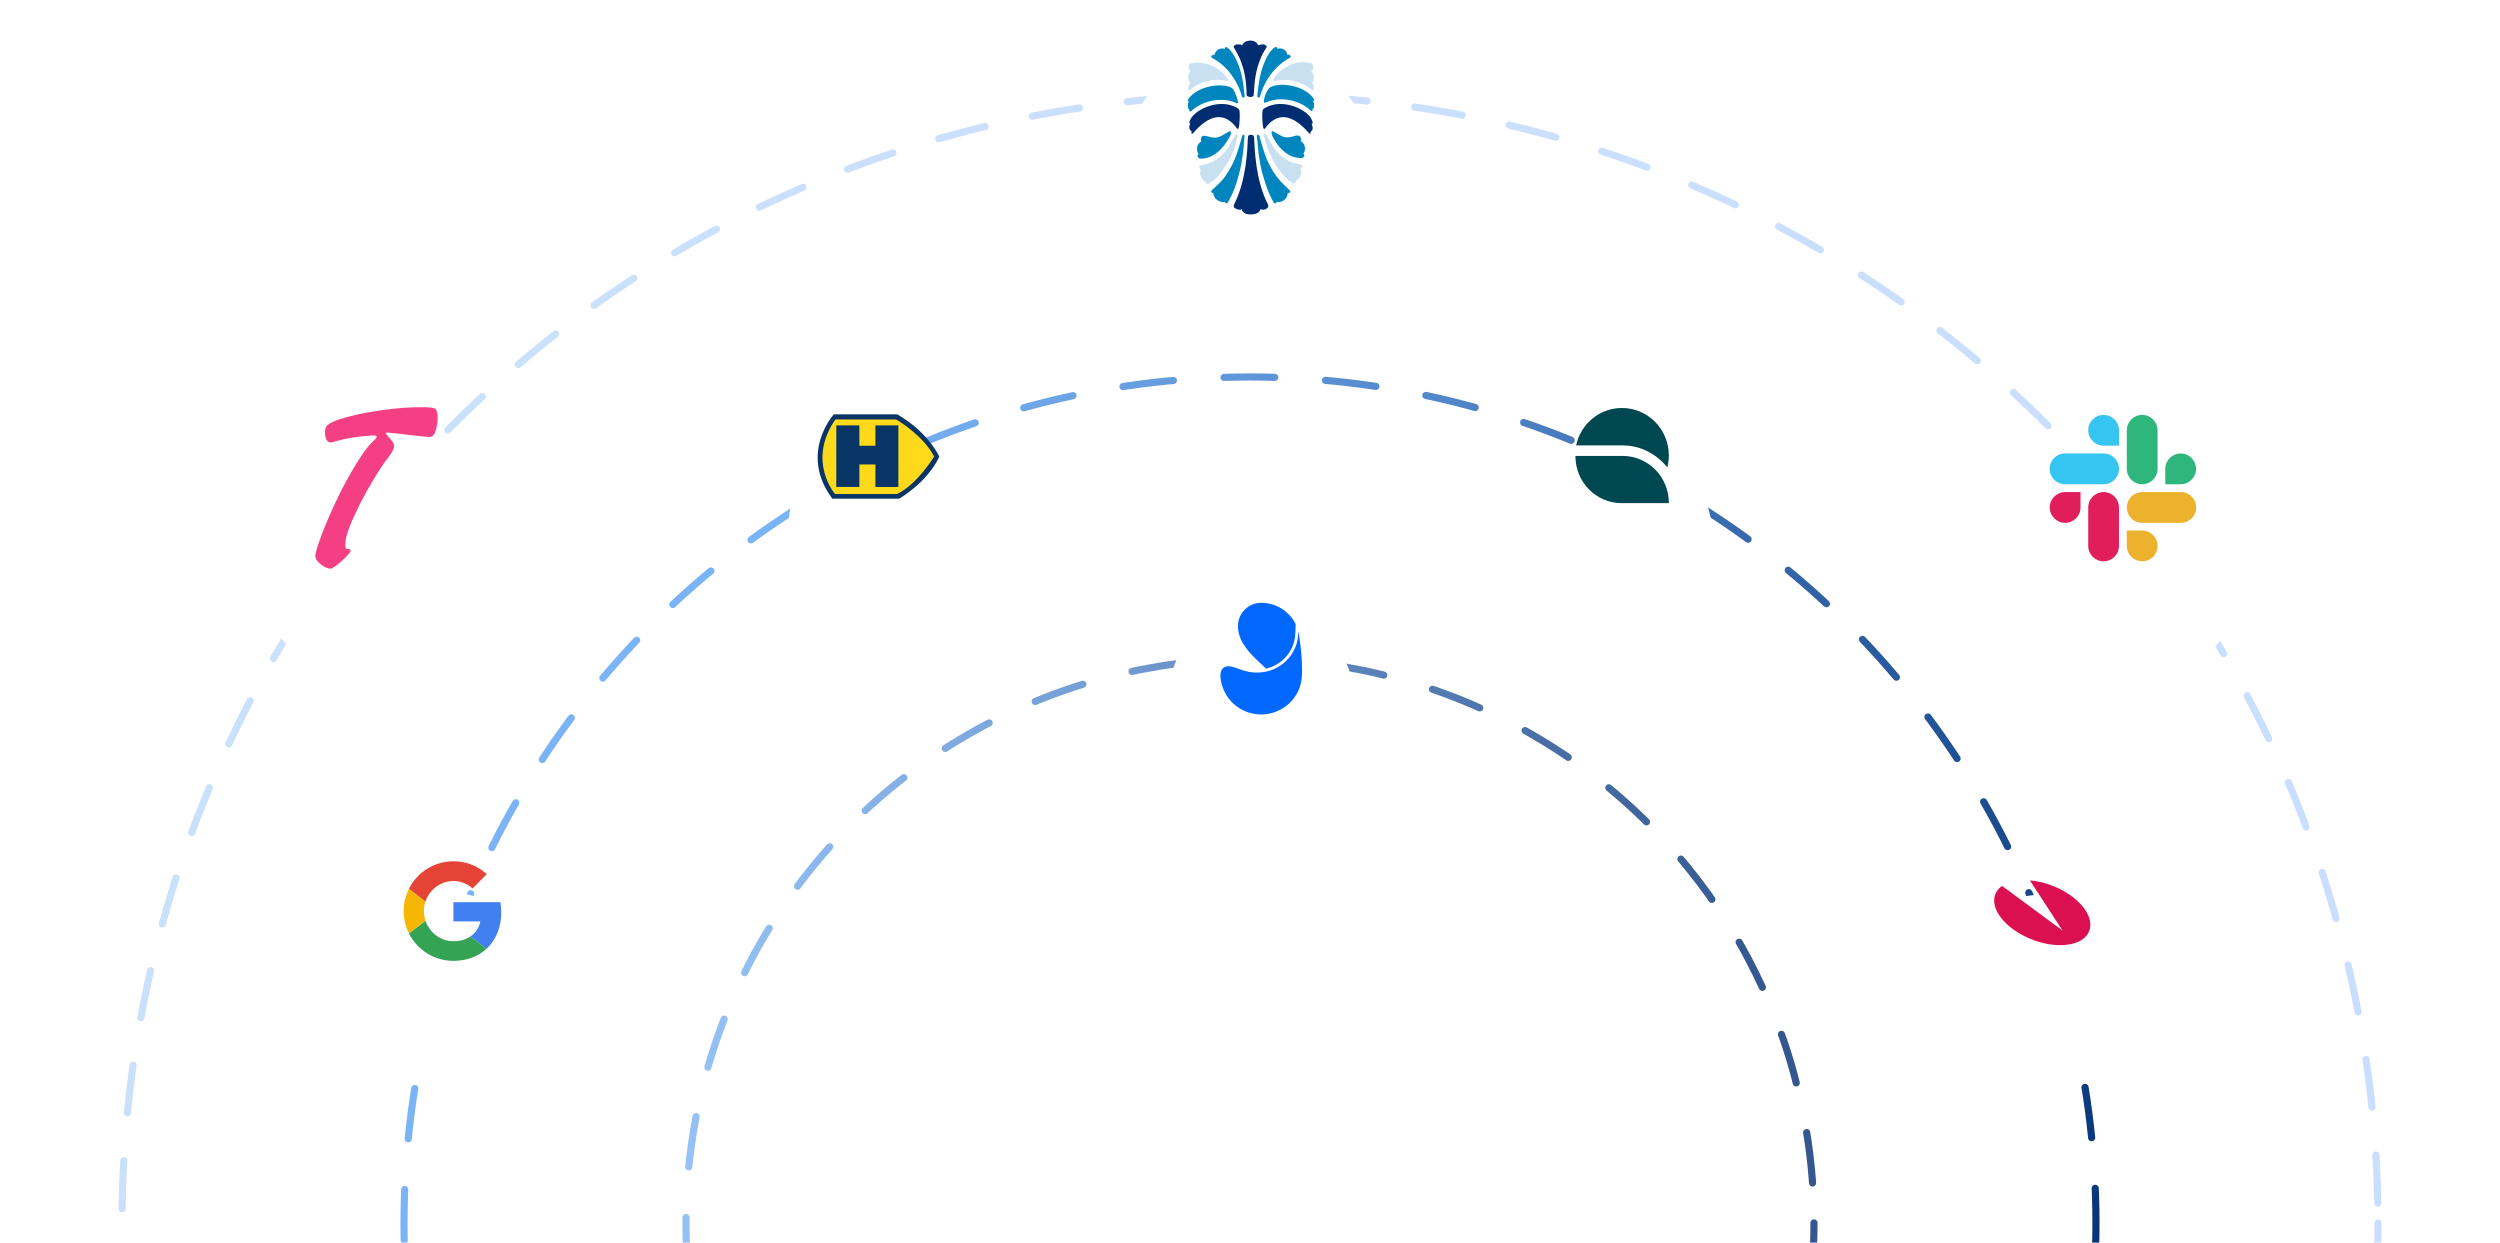 <svg width="676" height="336" viewBox="0 0 676 336" fill="none" xmlns="http://www.w3.org/2000/svg">
<g clip-path="url(#clip0_6782_78869)">
<g clip-path="url(#clip1_6782_78869)">
<path fill-rule="evenodd" clip-rule="evenodd" d="M278.163 290.643H275.691V278.9H261.681V290.643H259.209V265.715H261.681V276.634H275.691V265.715H278.163V290.643ZM296.087 288.583C294.36 290.074 292.164 291.055 289.494 291.055C285.074 291.055 281.871 288.001 281.871 281.99C281.871 276.549 284.966 273.132 289.082 273.132C293.783 273.132 296.087 276.985 296.087 281.784V282.196H284.344C284.319 286.511 286.262 288.983 289.7 288.995C291.948 288.983 293.928 287.965 295.675 286.523L296.087 288.583ZM289.288 274.986C286.722 274.986 284.819 276.857 284.343 280.342H293.82C293.601 277.224 292.064 274.986 289.288 274.986ZM311.332 290.643H309.478L309.066 288.377C307.522 289.892 305.526 291.055 303.091 291.055C300.082 291.055 297.941 289.419 297.941 286.317C297.941 282.33 301.207 280.439 309.066 279.724V278.488C308.973 276.222 307.594 275.24 305.357 275.192C303.384 275.24 301.389 275.858 299.589 276.84L299.177 274.574C301.171 273.75 303.13 273.132 305.564 273.132C309.372 273.132 311.332 274.913 311.332 278.488V290.643ZM309.066 286.317V281.372C302.304 282.06 300.414 283.688 300.414 285.905C300.414 287.849 301.686 288.789 303.504 288.789C305.358 288.789 307.394 287.776 309.066 286.317ZM324.106 275.398C321.262 275.561 318.819 277.591 317.719 279.93V290.643H315.247V273.544H317.101L317.513 277.046C318.856 275.089 320.861 273.204 323.694 273.132L324.106 275.398ZM334.407 290.849C333.9 290.91 333.032 291.055 331.934 291.055C329.343 291.055 327.57 289.999 327.608 286.729V275.604H324.93V273.544H327.608V267.569L329.874 267.157V273.544H333.789L334.201 275.604H329.874V286.523C329.921 288.177 330.608 288.943 332.552 288.995C332.996 288.943 333.647 288.833 333.995 288.789L334.407 290.849ZM351.918 281.578C351.918 287.826 348.27 290.83 344.09 290.849C342.419 290.83 340.903 290.504 339.763 290.025V296.824L337.291 297.236V273.544H339.145L339.557 276.016C340.866 274.434 342.564 273.132 345.12 273.132C348.776 273.132 351.918 275.846 351.918 281.578ZM349.652 281.578C349.652 277.446 347.653 275.192 344.914 275.192C342.89 275.192 341.327 276.391 339.763 278.282V287.759C341.109 288.425 342.381 288.789 344.09 288.789C347.253 288.789 349.652 286.426 349.652 281.578ZM367.37 290.643H365.516L365.104 288.377C363.56 289.892 361.564 291.055 359.129 291.055C356.12 291.055 353.979 289.419 353.979 286.317C353.979 282.33 357.245 280.439 365.104 279.724V278.488C365.011 276.222 363.632 275.24 361.396 275.192C359.422 275.24 357.426 275.858 355.627 276.84L355.215 274.574C357.209 273.75 359.169 273.132 361.602 273.132C365.411 273.132 367.37 274.913 367.37 278.488V290.643ZM365.104 286.317V281.372C358.342 282.06 356.451 283.688 356.451 285.905C356.451 287.849 357.723 288.789 359.541 288.789C361.396 288.789 363.431 287.776 365.104 286.317ZM383.852 289.201C382.252 290.365 380.398 291.055 378.084 291.055C373.636 291.055 370.255 287.783 370.255 282.196C370.255 276.331 373.745 273.132 378.084 273.132C380.507 273.132 382.361 273.895 383.646 274.78L383.234 277.252C381.707 275.931 380.107 275.204 378.084 275.192C374.981 275.204 372.69 277.676 372.727 281.99C372.69 286.402 375.017 288.947 378.29 288.995C380.071 288.947 381.78 288.401 383.44 286.935L383.852 289.201ZM399.716 288.583C397.988 290.074 395.793 291.055 393.123 291.055C388.703 291.055 385.5 288.001 385.5 281.99C385.5 276.549 388.595 273.132 392.711 273.132C397.412 273.132 399.716 276.985 399.716 281.784V282.196H387.973C387.948 286.511 389.891 288.983 393.329 288.995C395.577 288.983 397.556 287.965 399.304 286.523L399.716 288.583ZM392.711 274.986C390.144 274.986 388.242 276.857 387.766 280.342H397.243C397.024 277.224 395.487 274.986 392.711 274.986Z" fill="white"/>
<path d="M447.656 290.271L445.063 290.811L437.142 279.721H433.865V290.559H431.381V265.715H437.682C440.154 265.715 442.099 266.327 443.515 267.551C444.955 268.751 445.675 270.42 445.675 272.556C445.675 274.404 445.135 275.917 444.055 277.093C442.999 278.245 441.607 279.013 439.878 279.397L447.656 290.271ZM443.155 272.7C443.155 271.188 442.675 270.012 441.715 269.171C440.754 268.331 439.362 267.911 437.538 267.911H433.865V277.597H437.106C438.978 277.597 440.454 277.177 441.535 276.337C442.615 275.472 443.155 274.26 443.155 272.7Z" fill="white"/>
<path d="M427.962 290.559H425.478V278.677H411.688V290.559H409.203V265.715H411.688V276.445H425.478V265.715H427.962V290.559Z" fill="white"/>
<path d="M235.055 267.165C234.808 267.165 234.561 267.247 234.478 267.412C234.314 267.741 234.314 268.071 234.643 268.318C237.775 270.955 239.835 272.768 241.73 275.817C241.813 275.982 241.978 276.229 242.06 276.394C243.791 279.114 245.356 281.751 247.911 290.816C248.076 291.228 248.323 291.31 248.488 291.31C248.57 291.31 248.57 291.31 248.653 291.31C248.653 291.31 249.147 291.228 249.065 290.569C249.065 290.321 248.982 289.909 248.982 289.332C248.735 286.366 248.241 280.267 246.84 275.488C245.192 269.802 244.038 267 241.648 263.209C241.483 262.962 241.318 262.797 241.071 262.797C240.906 262.797 240.659 262.879 240.577 263.044C240.494 263.209 240.412 263.374 240.494 263.539C239.011 263.291 237.528 263.786 236.456 264.857C235.797 265.516 235.385 266.423 235.385 267.165C235.302 267.165 235.138 267.165 235.055 267.165Z" fill="white"/>
<path d="M229.946 278.785C238.516 280.186 241.483 285.295 243.873 289.415C244.285 290.157 244.697 290.816 245.109 291.476C245.109 291.476 245.356 291.805 245.603 291.805C245.686 291.805 245.686 291.805 245.768 291.805C245.768 291.805 246.18 291.723 246.015 291.063V290.899C245.109 286.531 243.296 282.328 240.659 278.373C238.598 275.571 236.456 272.851 233.159 270.873C232.747 270.709 232.335 270.791 232.171 271.121C232.088 271.285 232.088 271.533 232.171 271.78C230.358 272.686 228.874 274.829 229.698 277.136C229.369 277.136 229.039 277.549 229.039 277.961C229.039 278.125 229.121 278.62 229.946 278.785Z" fill="white"/>
<path d="M230.028 281.504C229.864 281.504 229.699 281.504 229.534 281.504C229.04 281.586 228.71 281.834 228.628 282.246C228.545 282.658 228.71 283.07 229.04 283.317C228.133 284.635 228.215 285.789 228.38 286.531C228.628 287.52 229.287 288.344 230.111 288.756C229.864 289.25 229.864 289.827 230.111 290.322C230.358 290.816 230.853 291.063 231.429 291.063C231.594 291.063 231.759 291.063 231.924 290.981C233.572 290.486 234.891 290.157 235.962 290.157C237.692 290.157 239.093 290.898 241.895 292.464C242.143 292.629 242.39 292.629 242.555 292.629C242.719 292.629 242.884 292.547 243.049 292.382C243.296 292.052 243.049 291.475 243.049 291.475C242.967 291.475 238.352 281.504 230.028 281.504Z" fill="white"/>
</g>
<circle cx="337.998" cy="330.684" r="228.75" stroke="url(#paint0_linear_6782_78869)" stroke-width="1.936" stroke-linecap="round" stroke-dasharray="13.73 13.73"/>
<circle opacity="0.8" cx="337.998" cy="330.68" r="152.5" stroke="url(#paint1_linear_6782_78869)" stroke-width="1.936" stroke-linecap="round" stroke-dasharray="13.73 13.73"/>
<circle opacity="0.4" cx="337.999" cy="330.684" r="305" stroke="url(#paint2_linear_6782_78869)" stroke-width="1.936" stroke-linecap="round" stroke-dasharray="13 13"/>
<g filter="url(#filter0_ddd_6782_78869)">
<rect x="67.595" y="97.723" width="68.415" height="68.42" rx="34.208" fill="white"/>
</g>
<path fill-rule="evenodd" clip-rule="evenodd" d="M106.117 110.544C96.718 111.647 89.453 113.574 88.248 115.285C87.696 116.068 87.796 118.307 88.418 119.131C88.741 119.557 89.292 119.741 89.806 119.595L91.263 119.179C93.525 118.534 96.865 118.011 100.209 117.778C102.306 117.631 102.379 118.023 100.556 119.648C99.133 120.915 96.315 125.16 93.596 130.128C89.774 137.113 85.258 148.108 85.258 150.428C85.258 151.751 87.798 153.78 89.434 153.764C90.163 153.758 93.448 150.993 94.528 149.478L94.722 149.206C94.944 148.895 94.721 148.463 94.339 148.463C93.375 148.463 93.304 148.306 93.425 146.434C93.671 142.63 99.942 130.315 105.071 123.564C106.974 121.059 107.019 120.223 105.346 118.485C104.681 117.794 104.222 117.139 104.326 117.027C104.43 116.916 106.254 117.054 108.379 117.334C110.504 117.614 113.316 117.933 114.628 118.042L115.916 118.15C116.577 118.205 117.203 117.847 117.491 117.251C118.195 115.794 118.559 112.958 118.218 111.599C117.966 110.6 117.793 110.433 116.837 110.263C115.116 109.959 109.945 110.094 106.117 110.544Z" fill="#F43F85"/>
<g filter="url(#filter1_ddd_6782_78869)">
<rect x="97.913" y="221.92" width="48.868" height="48.87" rx="24.434" fill="white"/>
</g>
<path d="M135.542 246.679C135.542 245.77 135.454 244.831 135.307 243.951H122.607V249.143H129.881C129.588 250.814 128.62 252.281 127.183 253.22L131.524 256.593C134.076 254.217 135.542 250.756 135.542 246.679Z" fill="#4280EF"/>
<path d="M122.607 259.819C126.244 259.819 129.295 258.616 131.524 256.563L127.183 253.22C125.98 254.041 124.426 254.51 122.607 254.51C119.088 254.51 116.125 252.134 115.04 248.967L110.582 252.398C112.87 256.945 117.504 259.819 122.607 259.819Z" fill="#34A353"/>
<path d="M115.04 248.938C114.483 247.266 114.483 245.447 115.04 243.775L110.582 240.314C108.676 244.127 108.676 248.615 110.582 252.399L115.04 248.938Z" fill="#F6B704"/>
<path d="M122.607 238.231C124.514 238.202 126.391 238.935 127.77 240.255L131.612 236.383C129.178 234.096 125.951 232.864 122.607 232.893C117.504 232.893 112.87 235.767 110.582 240.314L115.04 243.775C116.125 240.578 119.088 238.231 122.607 238.231Z" fill="#E54335"/>
<g filter="url(#filter2_ddd_6782_78869)">
<rect x="527.795" y="222.381" width="48.87" height="48.872" rx="24.435" fill="white"/>
</g>
<path d="M548.883 238.057C554.004 238.491 559.654 241.088 562.875 244.786C567.002 249.51 565.583 254.239 559.703 255.342C553.822 256.448 545.711 253.512 541.584 248.783C538.428 245.166 538.517 241.549 541.366 239.552L557.714 251.626L548.883 238.057Z" fill="#DB1050"/>
<g filter="url(#filter3_ddd_6782_78869)">
<rect x="213.113" y="99" width="48.868" height="48.87" rx="24.434" fill="white"/>
</g>
<path d="M254 123.443C250.042 115.842 242.56 112.033 242.56 112.033H225.468C225.468 112.033 215.902 122.559 225.063 134.838H243.16C243.16 134.838 250.641 130.535 253.925 123.623L254 123.443Z" fill="#093566"/>
<path d="M225.903 113.426H242.321C242.321 113.426 249.532 117.534 252.591 123.456C252.591 123.456 247.958 131.058 242.545 133.577H225.798C225.798 133.577 218.151 124.806 225.798 113.546L225.903 113.426Z" fill="#FFDA1A"/>
<path d="M226.128 115.031H232.38V120.534H236.713V115.031H242.92V131.674C242.92 131.674 236.713 131.719 236.713 131.674C236.713 131.659 236.713 125.587 236.713 125.587H232.38V131.674H226.128V115.031Z" fill="#093566"/>
<g filter="url(#filter4_ddd_6782_78869)">
<rect x="316.124" y="153.42" width="50" height="50" rx="25" fill="white"/>
</g>
<path fill-rule="evenodd" clip-rule="evenodd" d="M349.973 173.33L349.974 173.326L349.975 173.321C350.143 172.668 350.247 171.791 350.285 170.716L350.353 168.78C348.686 165.375 345.212 163.077 341.211 163.003C341.152 163.001 341.092 163 341.032 163C340.978 163 340.924 163.001 340.87 163.002C337.472 163.088 334.744 165.87 334.744 169.288C334.744 169.343 334.745 169.396 334.746 169.451C334.747 169.504 334.749 169.557 334.752 169.609C334.925 174.171 338.783 177.479 342.352 180.791C342.511 180.755 342.668 180.715 342.825 180.671C346.37 179.675 349.109 176.863 349.973 173.33Z" fill="#0068FF"/>
<path fill-rule="evenodd" clip-rule="evenodd" d="M340.193 181.846C340.107 181.848 340.022 181.849 339.936 181.852C339.877 181.855 339.788 181.858 339.67 181.858C339.126 181.858 337.986 181.8 336.558 181.408C335.188 181.031 333.361 180.152 332.297 180.152C328.505 180.152 330.551 185.639 330.551 185.639C331.985 190.041 336.124 193.185 341.008 193.185C343.842 193.185 346.438 192.127 348.401 190.378C350.017 188.937 351.203 187.027 351.734 184.855C352.762 180.85 351.208 171.319 351.208 171.319C351.17 171.125 351.126 170.933 351.078 170.744C351.04 171.799 350.938 172.758 350.744 173.518C349.806 177.353 346.83 180.37 343.04 181.434C342.132 181.688 341.177 181.831 340.193 181.846Z" fill="#0068FF"/>
<g filter="url(#filter5_ddd_6782_78869)">
<rect x="539.796" y="97.723" width="68.415" height="68.42" rx="34.208" fill="white"/>
</g>
<g clip-path="url(#clip2_6782_78869)">
<path d="M562.574 137.218C562.574 139.519 560.714 141.378 558.413 141.378C556.112 141.378 554.252 139.519 554.252 137.218C554.252 134.916 556.112 133.057 558.413 133.057H562.574V137.218ZM564.654 137.218C564.654 134.916 566.514 133.057 568.815 133.057C571.116 133.057 572.976 134.916 572.976 137.218V147.62C572.976 149.921 571.116 151.781 568.815 151.781C566.514 151.781 564.654 149.921 564.654 147.62V137.218Z" fill="#E01E5A"/>
<path d="M568.815 120.509C566.514 120.509 564.654 118.65 564.654 116.348C564.654 114.047 566.514 112.188 568.815 112.188C571.116 112.188 572.976 114.047 572.976 116.348V120.509H568.815ZM568.815 122.621C571.116 122.621 572.976 124.481 572.976 126.782C572.976 129.083 571.116 130.943 568.815 130.943H558.382C556.08 130.943 554.221 129.083 554.221 126.782C554.221 124.481 556.08 122.621 558.382 122.621H568.815Z" fill="#36C5F0"/>
<path d="M585.49 126.782C585.49 124.481 587.35 122.621 589.651 122.621C591.952 122.621 593.812 124.481 593.812 126.782C593.812 129.083 591.952 130.943 589.651 130.943H585.49V126.782ZM583.41 126.782C583.41 129.083 581.55 130.943 579.249 130.943C576.948 130.943 575.088 129.083 575.088 126.782V116.348C575.088 114.047 576.948 112.188 579.249 112.188C581.55 112.188 583.41 114.047 583.41 116.348V126.782Z" fill="#2EB67D"/>
<path d="M579.249 143.459C581.55 143.459 583.41 145.319 583.41 147.62C583.41 149.921 581.55 151.781 579.249 151.781C576.948 151.781 575.088 149.921 575.088 147.62V143.459H579.249ZM579.249 141.378C576.948 141.378 575.088 139.519 575.088 137.218C575.088 134.916 576.948 133.057 579.249 133.057H589.683C591.984 133.057 593.843 134.916 593.843 137.218C593.843 139.519 591.984 141.378 589.683 141.378H579.249Z" fill="#ECB22E"/>
</g>
<g filter="url(#filter6_d_6782_78869)">
<rect x="303.792" width="68.415" height="68.42" rx="34.208" fill="white"/>
</g>
<path d="M340.941 19.735C340.459 21.652 340.218 23.313 339.977 25.997C339.977 25.997 339.977 26.381 340.218 26.381C340.459 26.381 340.58 26.381 340.7 26.125C342.389 19.99 346.61 16.667 348.781 15.645C348.902 15.517 349.022 15.389 349.022 15.261C349.022 15.006 348.66 14.75 348.299 14.75C348.178 14.75 348.178 14.75 348.057 14.75V14.75V14.75C348.057 13.983 347.213 13.088 346.128 13.088C345.886 13.088 345.645 13.088 345.283 13.216V13.216V13.216C345.404 12.961 345.283 12.833 345.163 12.705H345.042C344.801 12.705 344.56 12.833 344.198 13.216C342.992 14.239 341.665 16.923 340.941 19.735Z" fill="#0086BF"/>
<path d="M354.408 17.047C353.684 16.92 352.961 16.793 352.358 16.793C348.137 16.793 345.122 20.089 344.399 21.357C344.399 21.357 344.278 21.484 344.278 21.738C344.278 21.864 344.399 21.864 344.519 21.864H344.761C345.364 21.738 346.208 21.611 347.293 21.611C347.896 21.611 348.378 21.611 348.981 21.738C350.428 21.991 353.322 22.752 354.77 24.4C354.89 24.527 355.011 24.527 355.011 24.4C355.131 24.273 355.252 23.893 355.252 23.64C355.252 22.879 354.89 22.625 354.649 22.498V22.498V22.498C355.011 22.372 355.252 21.738 355.252 20.977C355.252 20.343 355.011 19.582 354.528 19.202V19.202V19.202C354.89 19.075 355.252 18.441 355.131 18.061C355.011 17.427 354.77 17.173 354.408 17.047Z" fill="#C8E0EF"/>
<path d="M348.439 52.176C348.558 52.176 348.677 52.176 348.797 52.048C348.916 51.792 348.916 51.664 348.677 51.408C346.769 49.617 345.577 48.466 344.385 46.547C344.265 46.419 344.265 46.291 344.146 46.163C343.073 44.373 342.119 42.709 340.569 36.825C340.45 36.569 340.33 36.441 340.211 36.441C340.211 36.441 340.211 36.441 340.092 36.441C340.092 36.441 339.734 36.569 339.853 36.953C339.853 37.081 339.853 37.465 339.973 37.721C340.092 39.639 340.45 43.605 341.284 46.675C342.358 50.385 342.954 52.176 344.385 54.734C344.504 54.862 344.623 54.99 344.742 54.99V54.99C344.862 54.99 344.981 54.99 345.1 54.862C345.219 54.734 345.219 54.606 345.219 54.606V54.606V54.606C346.054 54.734 347.008 54.478 347.604 53.711C347.962 53.327 348.2 52.687 348.2 52.176V52.176V52.176C348.32 52.176 348.439 52.176 348.439 52.176Z" fill="#0086BF"/>
<path d="M351.657 44.492C346.363 43.605 344.559 40.31 343.115 37.648C342.874 37.141 342.634 36.761 342.393 36.38C342.393 36.38 342.273 36.127 342.032 36.127H341.912C341.912 36.127 341.671 36.127 341.791 36.634V36.761C342.393 39.549 343.476 42.211 345.04 44.746C346.243 46.52 347.566 48.295 349.612 49.562C349.852 49.689 350.093 49.689 350.213 49.435C350.334 49.309 350.334 49.182 350.213 49.055V49.055V49.055C351.296 48.421 352.258 47.154 351.657 45.633V45.633V45.633C351.898 45.633 352.018 45.38 352.018 45.126C352.258 44.999 352.138 44.619 351.657 44.492Z" fill="#C8E0EF"/>
<path d="M351.699 42.729V42.729C351.819 42.729 351.939 42.729 352.059 42.729C352.3 42.729 352.54 42.475 352.66 42.221C352.781 41.968 352.66 41.714 352.42 41.587V41.587V41.587C353.021 40.699 352.901 39.938 352.781 39.557C352.66 38.923 352.18 38.416 351.699 38.162V38.162V38.162C351.819 37.782 351.819 37.401 351.699 37.147C351.579 36.894 351.218 36.64 350.978 36.64C350.858 36.64 350.737 36.64 350.617 36.64C349.535 36.894 348.814 37.147 348.093 37.147V37.147C347.011 37.147 346.17 36.64 344.487 35.625C344.367 35.498 344.247 35.498 344.127 35.498C344.007 35.498 343.886 35.498 343.886 35.625C343.766 35.879 343.886 36.259 343.886 36.259C343.766 36.386 346.531 42.729 351.699 42.729Z" fill="#0086BF"/>
<path d="M354.951 27.218V27.218V27.218C354.951 27.218 355.071 27.218 355.191 27.218H355.311C355.431 27.092 355.431 26.84 355.311 26.84C355.071 26.461 354.831 26.082 354.111 25.45C351.952 23.555 348.834 22.924 346.675 22.924C344.996 22.924 343.677 23.303 343.077 23.934C342.238 25.071 341.758 26.587 341.758 27.345V27.345V27.471V27.471C341.758 27.471 341.758 27.597 341.758 27.724C341.878 27.85 341.998 27.85 342.118 27.724V27.724C343.437 27.218 344.876 26.84 346.435 26.84C349.913 26.84 352.792 28.355 354.231 29.745C354.231 29.745 354.471 29.997 354.711 29.997C354.831 29.997 354.831 29.997 354.831 29.997C354.831 29.997 354.951 29.997 354.951 29.871C354.951 29.745 354.951 29.745 354.831 29.619V29.619V29.619C355.191 29.366 355.311 28.987 355.311 28.608C355.431 28.103 355.191 27.471 354.951 27.218Z" fill="#0086BF"/>
<path d="M354.901 34.983C355.021 34.601 354.901 34.092 354.661 33.456V33.456V33.456C354.661 33.456 354.661 33.456 354.781 33.456V33.456C354.781 33.456 354.901 33.456 354.901 33.329C355.021 33.201 354.901 33.074 354.901 32.947C354.901 32.82 354.781 32.565 354.541 32.056C353.463 30.147 349.868 28.111 346.152 28.111C344.954 28.111 343.995 28.366 342.917 28.748C342.078 29.129 341.718 29.384 341.598 29.511C341.478 29.638 341.359 29.893 341.359 30.147C341.239 31.038 341.359 33.71 341.598 34.601C341.598 34.601 341.598 34.728 341.838 34.856C341.958 34.856 342.078 34.728 342.078 34.728C343.516 32.692 345.194 31.674 346.991 31.674C349.868 31.674 352.504 34.347 353.822 35.874C353.942 36.001 354.062 36.128 354.182 36.128H354.302C354.422 36.128 354.422 36.001 354.422 36.001C354.422 35.874 354.302 35.746 354.302 35.746V35.746V35.746C354.302 35.619 354.781 35.492 354.901 34.983Z" fill="#002D72"/>
<path d="M330.41 13.121C329.327 13.121 328.484 14.013 328.484 14.778V14.778V14.778C328.364 14.778 328.364 14.778 328.244 14.778C327.883 14.778 327.642 15.033 327.521 15.288C327.521 15.416 327.521 15.543 327.762 15.671C329.929 16.691 334.141 20.006 335.826 26.126C335.946 26.381 336.067 26.381 336.307 26.381C336.668 26.253 336.548 25.998 336.548 25.998C336.307 23.321 336.067 21.663 335.585 19.751C334.863 16.946 333.539 14.396 332.336 13.248C331.854 12.866 331.613 12.611 331.373 12.738C331.252 12.866 331.132 12.993 331.252 13.248V13.248V13.248C331.012 13.121 330.771 13.121 330.41 13.121Z" fill="#0086BF"/>
<path d="M332.144 21.593C331.42 20.318 328.526 17.002 324.185 17.002C323.582 16.875 322.859 17.002 322.135 17.13C321.653 17.257 321.412 17.512 321.412 17.895C321.412 18.405 321.653 18.915 322.015 19.043V19.043V19.043C321.532 19.425 321.291 20.19 321.291 20.828C321.291 21.593 321.532 22.231 321.894 22.358V22.358V22.358C321.653 22.613 321.412 22.868 321.291 23.634C321.291 24.016 321.291 24.271 321.532 24.399C321.653 24.526 321.773 24.526 321.773 24.399C323.341 22.741 326.115 21.976 327.562 21.721C328.044 21.593 328.647 21.593 329.25 21.593C330.335 21.593 331.3 21.721 331.782 21.848H332.023C332.144 21.848 332.144 21.848 332.265 21.721C332.265 21.721 332.144 21.593 332.144 21.593Z" fill="#C8E0EF"/>
<path d="M331.306 54.862C331.426 54.99 331.546 54.99 331.665 54.99C331.785 54.99 331.904 54.862 332.024 54.734C333.459 52.176 334.176 50.385 335.132 46.675C335.969 43.605 336.328 39.639 336.448 37.721C336.448 37.337 336.448 37.081 336.567 36.953C336.567 36.569 336.328 36.441 336.328 36.441C336.328 36.441 336.328 36.441 336.209 36.441C336.089 36.441 335.969 36.441 335.85 36.825C334.296 42.709 333.339 44.373 332.263 46.163C332.263 46.291 332.143 46.419 332.024 46.547C330.948 48.466 329.633 49.617 327.72 51.408C327.48 51.536 327.48 51.792 327.6 52.048C327.72 52.176 327.839 52.176 327.959 52.176H328.078V52.176V52.176C328.078 52.687 328.317 53.199 328.676 53.711C329.274 54.35 330.23 54.734 331.067 54.606V54.606V54.606C331.306 54.606 331.306 54.734 331.306 54.862Z" fill="#0086BF"/>
<path d="M326.818 49.749C328.855 48.479 330.173 46.7 331.371 44.922C333.048 42.381 334.126 39.713 334.606 36.918V36.791C334.725 36.41 334.486 36.283 334.486 36.283H334.366C334.126 36.283 334.007 36.537 334.007 36.537C333.767 36.918 333.527 37.426 333.288 37.808C331.85 40.475 330.053 43.778 324.781 44.668C324.302 44.795 324.182 45.176 324.302 45.303C324.302 45.557 324.542 45.811 324.661 45.811V45.811V45.811C324.182 47.335 325.021 48.733 326.099 49.241V49.241V49.241C325.979 49.368 325.979 49.495 326.099 49.622C326.339 49.749 326.578 49.876 326.818 49.749Z" fill="#C8E0EF"/>
<path d="M332.806 36.333C332.806 36.333 332.927 35.948 332.806 35.691C332.685 35.434 332.443 35.434 332.08 35.691C330.387 36.719 329.54 37.233 328.451 37.233C327.725 37.233 327 36.976 325.911 36.719C325.79 36.719 325.669 36.719 325.548 36.719C325.185 36.719 324.943 36.847 324.822 37.233C324.701 37.49 324.701 37.875 324.822 38.261V38.261V38.261C324.338 38.517 323.854 39.031 323.733 39.674C323.612 40.188 323.612 40.959 324.096 41.73V41.73V41.73C323.854 41.858 323.733 42.115 323.854 42.372C323.975 42.629 324.096 42.758 324.459 42.886C324.58 42.886 324.701 42.886 324.822 42.886C329.903 42.886 332.806 36.462 332.806 36.333Z" fill="#0086BF"/>
<path d="M338.171 26.224C338.531 26.224 338.772 26.097 338.892 25.97C339.012 25.843 339.012 25.589 339.012 25.589C339.253 21.269 339.613 18.982 340.816 15.932C341.176 14.915 341.537 14.28 342.499 12.755C342.499 12.628 342.499 12.628 342.499 12.501C342.499 12.374 342.259 12.247 342.018 12.12C341.898 11.993 341.657 11.993 341.417 11.993C341.056 11.993 340.575 12.12 340.215 12.247V12.247V12.247C339.734 10.977 338.291 10.977 338.05 10.977V10.977V10.977C337.93 10.977 336.367 10.977 335.886 12.247V12.247V12.247C335.525 11.993 335.044 11.993 334.684 11.993C334.443 11.993 334.323 11.993 334.083 12.12C333.842 12.247 333.602 12.374 333.602 12.501C333.602 12.628 333.602 12.628 333.602 12.755C334.563 14.407 334.804 14.915 335.285 15.932C336.487 18.982 336.968 21.269 337.088 25.589C337.088 25.589 337.088 25.843 337.209 25.97C337.69 26.224 337.93 26.224 338.171 26.224V26.224V26.224V26.224Z" fill="#002D72"/>
<path d="M341.415 56.702C341.898 56.702 342.382 56.575 342.744 56.193C343.107 55.81 342.865 55.301 342.865 55.301C339.481 48.802 339.24 40.137 339.119 37.206V37.206C339.119 36.696 338.756 36.441 338.273 36.441C337.668 36.441 337.427 36.696 337.427 37.206V37.206C337.306 40.137 337.064 48.802 333.68 55.301C333.68 55.301 333.439 55.81 333.801 56.193C334.164 56.447 334.647 56.702 335.131 56.702C335.372 56.702 335.614 56.702 335.735 56.575V56.575V56.575C336.097 57.977 337.789 57.977 338.152 57.977H338.273C338.273 57.977 338.273 57.977 338.394 57.977C338.756 57.977 340.569 57.849 340.811 56.575V56.575V56.575C341.052 56.575 341.173 56.702 341.415 56.702Z" fill="#002D72"/>
<path d="M321.677 30.154H321.797C322.036 30.154 322.276 29.901 322.276 29.901C323.713 28.512 326.708 26.996 330.062 26.996C331.5 26.996 332.937 27.248 334.375 27.88V27.88C334.494 27.88 334.614 27.88 334.734 27.88C334.854 27.754 334.734 27.754 334.734 27.627V27.627V27.501V27.501C334.614 26.743 334.135 25.101 333.416 24.091C332.937 23.459 331.5 23.08 329.823 23.08C327.666 23.08 324.552 23.712 322.396 25.606C321.677 26.238 321.437 26.617 321.198 26.996C321.198 27.122 321.078 27.248 321.198 27.375H321.318V27.375C321.437 27.375 321.437 27.375 321.557 27.375V27.375V27.375C321.318 27.501 321.198 28.133 321.198 28.764C321.198 29.017 321.318 29.522 321.677 29.775V29.775V29.775C321.557 29.775 321.557 29.901 321.557 29.901C321.557 30.027 321.677 30.154 321.677 30.154Z" fill="#0086BF"/>
<path d="M322.26 36.128V36.128C322.499 36.128 322.619 36.128 322.739 35.874C324.055 34.347 326.688 31.674 329.561 31.674C331.356 31.674 333.031 32.692 334.468 34.728C334.468 34.728 334.587 34.856 334.707 34.856C334.827 34.856 334.946 34.601 334.946 34.601C335.186 33.71 335.305 31.038 335.186 30.147C335.186 29.893 335.066 29.638 334.946 29.511C334.827 29.384 334.587 29.129 333.63 28.748C332.672 28.366 331.595 28.111 330.398 28.111C326.688 28.111 323.098 30.147 322.02 32.056C321.781 32.565 321.661 32.692 321.661 32.947C321.661 33.074 321.542 33.201 321.661 33.329C321.781 33.456 321.781 33.456 321.901 33.329V33.329V33.329C321.542 33.965 321.542 34.474 321.661 34.856C321.781 35.365 322.26 35.492 322.26 35.492V35.492V35.492C322.26 35.492 322.14 35.619 322.14 35.746C322.14 36.001 322.14 36.001 322.26 36.128Z" fill="#002D72"/>
<g filter="url(#filter7_ddd_6782_78869)">
<rect x="414.018" y="99" width="48.87" height="48.87" rx="24.435" fill="white"/>
</g>
<path fill-rule="evenodd" clip-rule="evenodd" d="M438.735 123.279C445.65 123.279 451.254 128.948 451.254 135.943V136.053H438.519C431.604 136.053 426 130.383 426 123.388V123.279H438.735ZM438.579 110.322C445.578 110.322 451.254 116.058 451.254 123.133C451.254 124.228 451.116 125.323 450.845 126.381C447.905 122.768 443.684 120.493 438.988 120.444H438.843H426.18C427.437 114.538 432.602 110.316 438.579 110.322Z" fill="#004851"/>
</g>
<defs>
<filter id="filter0_ddd_6782_78869" x="24.591" y="66.447" width="154.423" height="154.428" filterUnits="userSpaceOnUse" color-interpolation-filters="sRGB">
<feFlood flood-opacity="0" result="BackgroundImageFix"/>
<feColorMatrix in="SourceAlpha" type="matrix" values="0 0 0 0 0 0 0 0 0 0 0 0 0 0 0 0 0 0 127 0" result="hardAlpha"/>
<feOffset/>
<feGaussianBlur stdDeviation="0.489"/>
<feColorMatrix type="matrix" values="0 0 0 0 0.051 0 0 0 0 0.227 0 0 0 0 0.502 0 0 0 0.08 0"/>
<feBlend mode="normal" in2="BackgroundImageFix" result="effect1_dropShadow_6782_78869"/>
<feColorMatrix in="SourceAlpha" type="matrix" values="0 0 0 0 0 0 0 0 0 0 0 0 0 0 0 0 0 0 127 0" result="hardAlpha"/>
<feOffset dy="7.819"/>
<feGaussianBlur stdDeviation="15.638"/>
<feColorMatrix type="matrix" values="0 0 0 0 0.051 0 0 0 0 0.227 0 0 0 0 0.502 0 0 0 0.08 0"/>
<feBlend mode="normal" in2="effect1_dropShadow_6782_78869" result="effect2_dropShadow_6782_78869"/>
<feColorMatrix in="SourceAlpha" type="matrix" values="0 0 0 0 0 0 0 0 0 0 0 0 0 0 0 0 0 0 127 0" result="hardAlpha"/>
<feOffset dy="11.728"/>
<feGaussianBlur stdDeviation="21.502"/>
<feColorMatrix type="matrix" values="0 0 0 0 0.051 0 0 0 0 0.227 0 0 0 0 0.502 0 0 0 0.08 0"/>
<feBlend mode="normal" in2="effect2_dropShadow_6782_78869" result="effect3_dropShadow_6782_78869"/>
<feBlend mode="normal" in="SourceGraphic" in2="effect3_dropShadow_6782_78869" result="shape"/>
</filter>
<filter id="filter1_ddd_6782_78869" x="54.909" y="190.644" width="134.876" height="134.877" filterUnits="userSpaceOnUse" color-interpolation-filters="sRGB">
<feFlood flood-opacity="0" result="BackgroundImageFix"/>
<feColorMatrix in="SourceAlpha" type="matrix" values="0 0 0 0 0 0 0 0 0 0 0 0 0 0 0 0 0 0 127 0" result="hardAlpha"/>
<feOffset/>
<feGaussianBlur stdDeviation="0.489"/>
<feColorMatrix type="matrix" values="0 0 0 0 0.051 0 0 0 0 0.227 0 0 0 0 0.502 0 0 0 0.08 0"/>
<feBlend mode="normal" in2="BackgroundImageFix" result="effect1_dropShadow_6782_78869"/>
<feColorMatrix in="SourceAlpha" type="matrix" values="0 0 0 0 0 0 0 0 0 0 0 0 0 0 0 0 0 0 127 0" result="hardAlpha"/>
<feOffset dy="7.819"/>
<feGaussianBlur stdDeviation="15.638"/>
<feColorMatrix type="matrix" values="0 0 0 0 0.051 0 0 0 0 0.227 0 0 0 0 0.502 0 0 0 0.08 0"/>
<feBlend mode="normal" in2="effect1_dropShadow_6782_78869" result="effect2_dropShadow_6782_78869"/>
<feColorMatrix in="SourceAlpha" type="matrix" values="0 0 0 0 0 0 0 0 0 0 0 0 0 0 0 0 0 0 127 0" result="hardAlpha"/>
<feOffset dy="11.728"/>
<feGaussianBlur stdDeviation="21.502"/>
<feColorMatrix type="matrix" values="0 0 0 0 0.051 0 0 0 0 0.227 0 0 0 0 0.502 0 0 0 0.08 0"/>
<feBlend mode="normal" in2="effect2_dropShadow_6782_78869" result="effect3_dropShadow_6782_78869"/>
<feBlend mode="normal" in="SourceGraphic" in2="effect3_dropShadow_6782_78869" result="shape"/>
</filter>
<filter id="filter2_ddd_6782_78869" x="484.791" y="191.105" width="134.878" height="134.879" filterUnits="userSpaceOnUse" color-interpolation-filters="sRGB">
<feFlood flood-opacity="0" result="BackgroundImageFix"/>
<feColorMatrix in="SourceAlpha" type="matrix" values="0 0 0 0 0 0 0 0 0 0 0 0 0 0 0 0 0 0 127 0" result="hardAlpha"/>
<feOffset/>
<feGaussianBlur stdDeviation="0.489"/>
<feColorMatrix type="matrix" values="0 0 0 0 0.051 0 0 0 0 0.227 0 0 0 0 0.502 0 0 0 0.08 0"/>
<feBlend mode="normal" in2="BackgroundImageFix" result="effect1_dropShadow_6782_78869"/>
<feColorMatrix in="SourceAlpha" type="matrix" values="0 0 0 0 0 0 0 0 0 0 0 0 0 0 0 0 0 0 127 0" result="hardAlpha"/>
<feOffset dy="7.819"/>
<feGaussianBlur stdDeviation="15.638"/>
<feColorMatrix type="matrix" values="0 0 0 0 0.051 0 0 0 0 0.227 0 0 0 0 0.502 0 0 0 0.08 0"/>
<feBlend mode="normal" in2="effect1_dropShadow_6782_78869" result="effect2_dropShadow_6782_78869"/>
<feColorMatrix in="SourceAlpha" type="matrix" values="0 0 0 0 0 0 0 0 0 0 0 0 0 0 0 0 0 0 127 0" result="hardAlpha"/>
<feOffset dy="11.728"/>
<feGaussianBlur stdDeviation="21.502"/>
<feColorMatrix type="matrix" values="0 0 0 0 0.051 0 0 0 0 0.227 0 0 0 0 0.502 0 0 0 0.08 0"/>
<feBlend mode="normal" in2="effect2_dropShadow_6782_78869" result="effect3_dropShadow_6782_78869"/>
<feBlend mode="normal" in="SourceGraphic" in2="effect3_dropShadow_6782_78869" result="shape"/>
</filter>
<filter id="filter3_ddd_6782_78869" x="170.109" y="67.725" width="134.876" height="134.877" filterUnits="userSpaceOnUse" color-interpolation-filters="sRGB">
<feFlood flood-opacity="0" result="BackgroundImageFix"/>
<feColorMatrix in="SourceAlpha" type="matrix" values="0 0 0 0 0 0 0 0 0 0 0 0 0 0 0 0 0 0 127 0" result="hardAlpha"/>
<feOffset/>
<feGaussianBlur stdDeviation="0.489"/>
<feColorMatrix type="matrix" values="0 0 0 0 0.051 0 0 0 0 0.227 0 0 0 0 0.502 0 0 0 0.08 0"/>
<feBlend mode="normal" in2="BackgroundImageFix" result="effect1_dropShadow_6782_78869"/>
<feColorMatrix in="SourceAlpha" type="matrix" values="0 0 0 0 0 0 0 0 0 0 0 0 0 0 0 0 0 0 127 0" result="hardAlpha"/>
<feOffset dy="7.819"/>
<feGaussianBlur stdDeviation="15.638"/>
<feColorMatrix type="matrix" values="0 0 0 0 0.051 0 0 0 0 0.227 0 0 0 0 0.502 0 0 0 0.08 0"/>
<feBlend mode="normal" in2="effect1_dropShadow_6782_78869" result="effect2_dropShadow_6782_78869"/>
<feColorMatrix in="SourceAlpha" type="matrix" values="0 0 0 0 0 0 0 0 0 0 0 0 0 0 0 0 0 0 127 0" result="hardAlpha"/>
<feOffset dy="11.728"/>
<feGaussianBlur stdDeviation="21.502"/>
<feColorMatrix type="matrix" values="0 0 0 0 0.051 0 0 0 0 0.227 0 0 0 0 0.502 0 0 0 0.08 0"/>
<feBlend mode="normal" in2="effect2_dropShadow_6782_78869" result="effect3_dropShadow_6782_78869"/>
<feBlend mode="normal" in="SourceGraphic" in2="effect3_dropShadow_6782_78869" result="shape"/>
</filter>
<filter id="filter4_ddd_6782_78869" x="294.532" y="137.716" width="93.185" height="93.185" filterUnits="userSpaceOnUse" color-interpolation-filters="sRGB">
<feFlood flood-opacity="0" result="BackgroundImageFix"/>
<feColorMatrix in="SourceAlpha" type="matrix" values="0 0 0 0 0 0 0 0 0 0 0 0 0 0 0 0 0 0 127 0" result="hardAlpha"/>
<feOffset/>
<feGaussianBlur stdDeviation="0.245"/>
<feColorMatrix type="matrix" values="0 0 0 0 0.051 0 0 0 0 0.227 0 0 0 0 0.502 0 0 0 0.08 0"/>
<feBlend mode="normal" in2="BackgroundImageFix" result="effect1_dropShadow_6782_78869"/>
<feColorMatrix in="SourceAlpha" type="matrix" values="0 0 0 0 0 0 0 0 0 0 0 0 0 0 0 0 0 0 127 0" result="hardAlpha"/>
<feOffset dy="3.926"/>
<feGaussianBlur stdDeviation="7.852"/>
<feColorMatrix type="matrix" values="0 0 0 0 0.051 0 0 0 0 0.227 0 0 0 0 0.502 0 0 0 0.08 0"/>
<feBlend mode="normal" in2="effect1_dropShadow_6782_78869" result="effect2_dropShadow_6782_78869"/>
<feColorMatrix in="SourceAlpha" type="matrix" values="0 0 0 0 0 0 0 0 0 0 0 0 0 0 0 0 0 0 127 0" result="hardAlpha"/>
<feOffset dy="5.889"/>
<feGaussianBlur stdDeviation="10.796"/>
<feColorMatrix type="matrix" values="0 0 0 0 0.051 0 0 0 0 0.227 0 0 0 0 0.502 0 0 0 0.08 0"/>
<feBlend mode="normal" in2="effect2_dropShadow_6782_78869" result="effect3_dropShadow_6782_78869"/>
<feBlend mode="normal" in="SourceGraphic" in2="effect3_dropShadow_6782_78869" result="shape"/>
</filter>
<filter id="filter5_ddd_6782_78869" x="496.792" y="66.447" width="154.423" height="154.428" filterUnits="userSpaceOnUse" color-interpolation-filters="sRGB">
<feFlood flood-opacity="0" result="BackgroundImageFix"/>
<feColorMatrix in="SourceAlpha" type="matrix" values="0 0 0 0 0 0 0 0 0 0 0 0 0 0 0 0 0 0 127 0" result="hardAlpha"/>
<feOffset/>
<feGaussianBlur stdDeviation="0.489"/>
<feColorMatrix type="matrix" values="0 0 0 0 0.051 0 0 0 0 0.227 0 0 0 0 0.502 0 0 0 0.08 0"/>
<feBlend mode="normal" in2="BackgroundImageFix" result="effect1_dropShadow_6782_78869"/>
<feColorMatrix in="SourceAlpha" type="matrix" values="0 0 0 0 0 0 0 0 0 0 0 0 0 0 0 0 0 0 127 0" result="hardAlpha"/>
<feOffset dy="7.819"/>
<feGaussianBlur stdDeviation="15.638"/>
<feColorMatrix type="matrix" values="0 0 0 0 0.051 0 0 0 0 0.227 0 0 0 0 0.502 0 0 0 0.08 0"/>
<feBlend mode="normal" in2="effect1_dropShadow_6782_78869" result="effect2_dropShadow_6782_78869"/>
<feColorMatrix in="SourceAlpha" type="matrix" values="0 0 0 0 0 0 0 0 0 0 0 0 0 0 0 0 0 0 127 0" result="hardAlpha"/>
<feOffset dy="11.728"/>
<feGaussianBlur stdDeviation="21.502"/>
<feColorMatrix type="matrix" values="0 0 0 0 0.051 0 0 0 0 0.227 0 0 0 0 0.502 0 0 0 0.08 0"/>
<feBlend mode="normal" in2="effect2_dropShadow_6782_78869" result="effect3_dropShadow_6782_78869"/>
<feBlend mode="normal" in="SourceGraphic" in2="effect3_dropShadow_6782_78869" result="shape"/>
</filter>
<filter id="filter6_d_6782_78869" x="260.788" y="-31.276" width="154.423" height="154.428" filterUnits="userSpaceOnUse" color-interpolation-filters="sRGB">
<feFlood flood-opacity="0" result="BackgroundImageFix"/>
<feColorMatrix in="SourceAlpha" type="matrix" values="0 0 0 0 0 0 0 0 0 0 0 0 0 0 0 0 0 0 127 0" result="hardAlpha"/>
<feOffset dy="11.728"/>
<feGaussianBlur stdDeviation="21.502"/>
<feColorMatrix type="matrix" values="0 0 0 0 0.051 0 0 0 0 0.227 0 0 0 0 0.502 0 0 0 0.08 0"/>
<feBlend mode="normal" in2="BackgroundImageFix" result="effect1_dropShadow_6782_78869"/>
<feBlend mode="normal" in="SourceGraphic" in2="effect1_dropShadow_6782_78869" result="shape"/>
</filter>
<filter id="filter7_ddd_6782_78869" x="370.018" y="67" width="136.87" height="136.869" filterUnits="userSpaceOnUse" color-interpolation-filters="sRGB">
<feFlood flood-opacity="0" result="BackgroundImageFix"/>
<feColorMatrix in="SourceAlpha" type="matrix" values="0 0 0 0 0 0 0 0 0 0 0 0 0 0 0 0 0 0 127 0" result="hardAlpha"/>
<feOffset/>
<feGaussianBlur stdDeviation="0.5"/>
<feColorMatrix type="matrix" values="0 0 0 0 0.051 0 0 0 0 0.227 0 0 0 0 0.502 0 0 0 0.08 0"/>
<feBlend mode="normal" in2="BackgroundImageFix" result="effect1_dropShadow_6782_78869"/>
<feColorMatrix in="SourceAlpha" type="matrix" values="0 0 0 0 0 0 0 0 0 0 0 0 0 0 0 0 0 0 127 0" result="hardAlpha"/>
<feOffset dy="8"/>
<feGaussianBlur stdDeviation="16"/>
<feColorMatrix type="matrix" values="0 0 0 0 0.051 0 0 0 0 0.227 0 0 0 0 0.502 0 0 0 0.08 0"/>
<feBlend mode="normal" in2="effect1_dropShadow_6782_78869" result="effect2_dropShadow_6782_78869"/>
<feColorMatrix in="SourceAlpha" type="matrix" values="0 0 0 0 0 0 0 0 0 0 0 0 0 0 0 0 0 0 127 0" result="hardAlpha"/>
<feOffset dy="12"/>
<feGaussianBlur stdDeviation="22"/>
<feColorMatrix type="matrix" values="0 0 0 0 0.051 0 0 0 0 0.227 0 0 0 0 0.502 0 0 0 0.08 0"/>
<feBlend mode="normal" in2="effect2_dropShadow_6782_78869" result="effect3_dropShadow_6782_78869"/>
<feBlend mode="normal" in="SourceGraphic" in2="effect3_dropShadow_6782_78869" result="shape"/>
</filter>
<linearGradient id="paint0_linear_6782_78869" x1="216.101" y1="140.53" x2="602.668" y2="316.688" gradientUnits="userSpaceOnUse">
<stop stop-color="#7BB4F6"/>
<stop offset="1" stop-color="#002D72"/>
</linearGradient>
<linearGradient id="paint1_linear_6782_78869" x1="180.554" y1="330.68" x2="469.491" y2="356.073" gradientUnits="userSpaceOnUse">
<stop stop-color="#7BB4F6"/>
<stop offset="1" stop-color="#002D72"/>
</linearGradient>
<linearGradient id="paint2_linear_6782_78869" x1="23.11" y1="330.684" x2="600.984" y2="381.469" gradientUnits="userSpaceOnUse">
<stop stop-color="#7BB4F6"/>
<stop offset="1" stop-color="#7BAFFF"/>
</linearGradient>
<clipPath id="clip0_6782_78869">
<rect width="676" height="336" rx="20" fill="white"/>
</clipPath>
<clipPath id="clip1_6782_78869">
<rect width="219.446" height="35.018" fill="white" transform="translate(228.276 262.797)"/>
</clipPath>
<clipPath id="clip2_6782_78869">
<rect width="39.863" height="40.033" fill="white" transform="translate(554 112)"/>
</clipPath>
</defs>
</svg>
